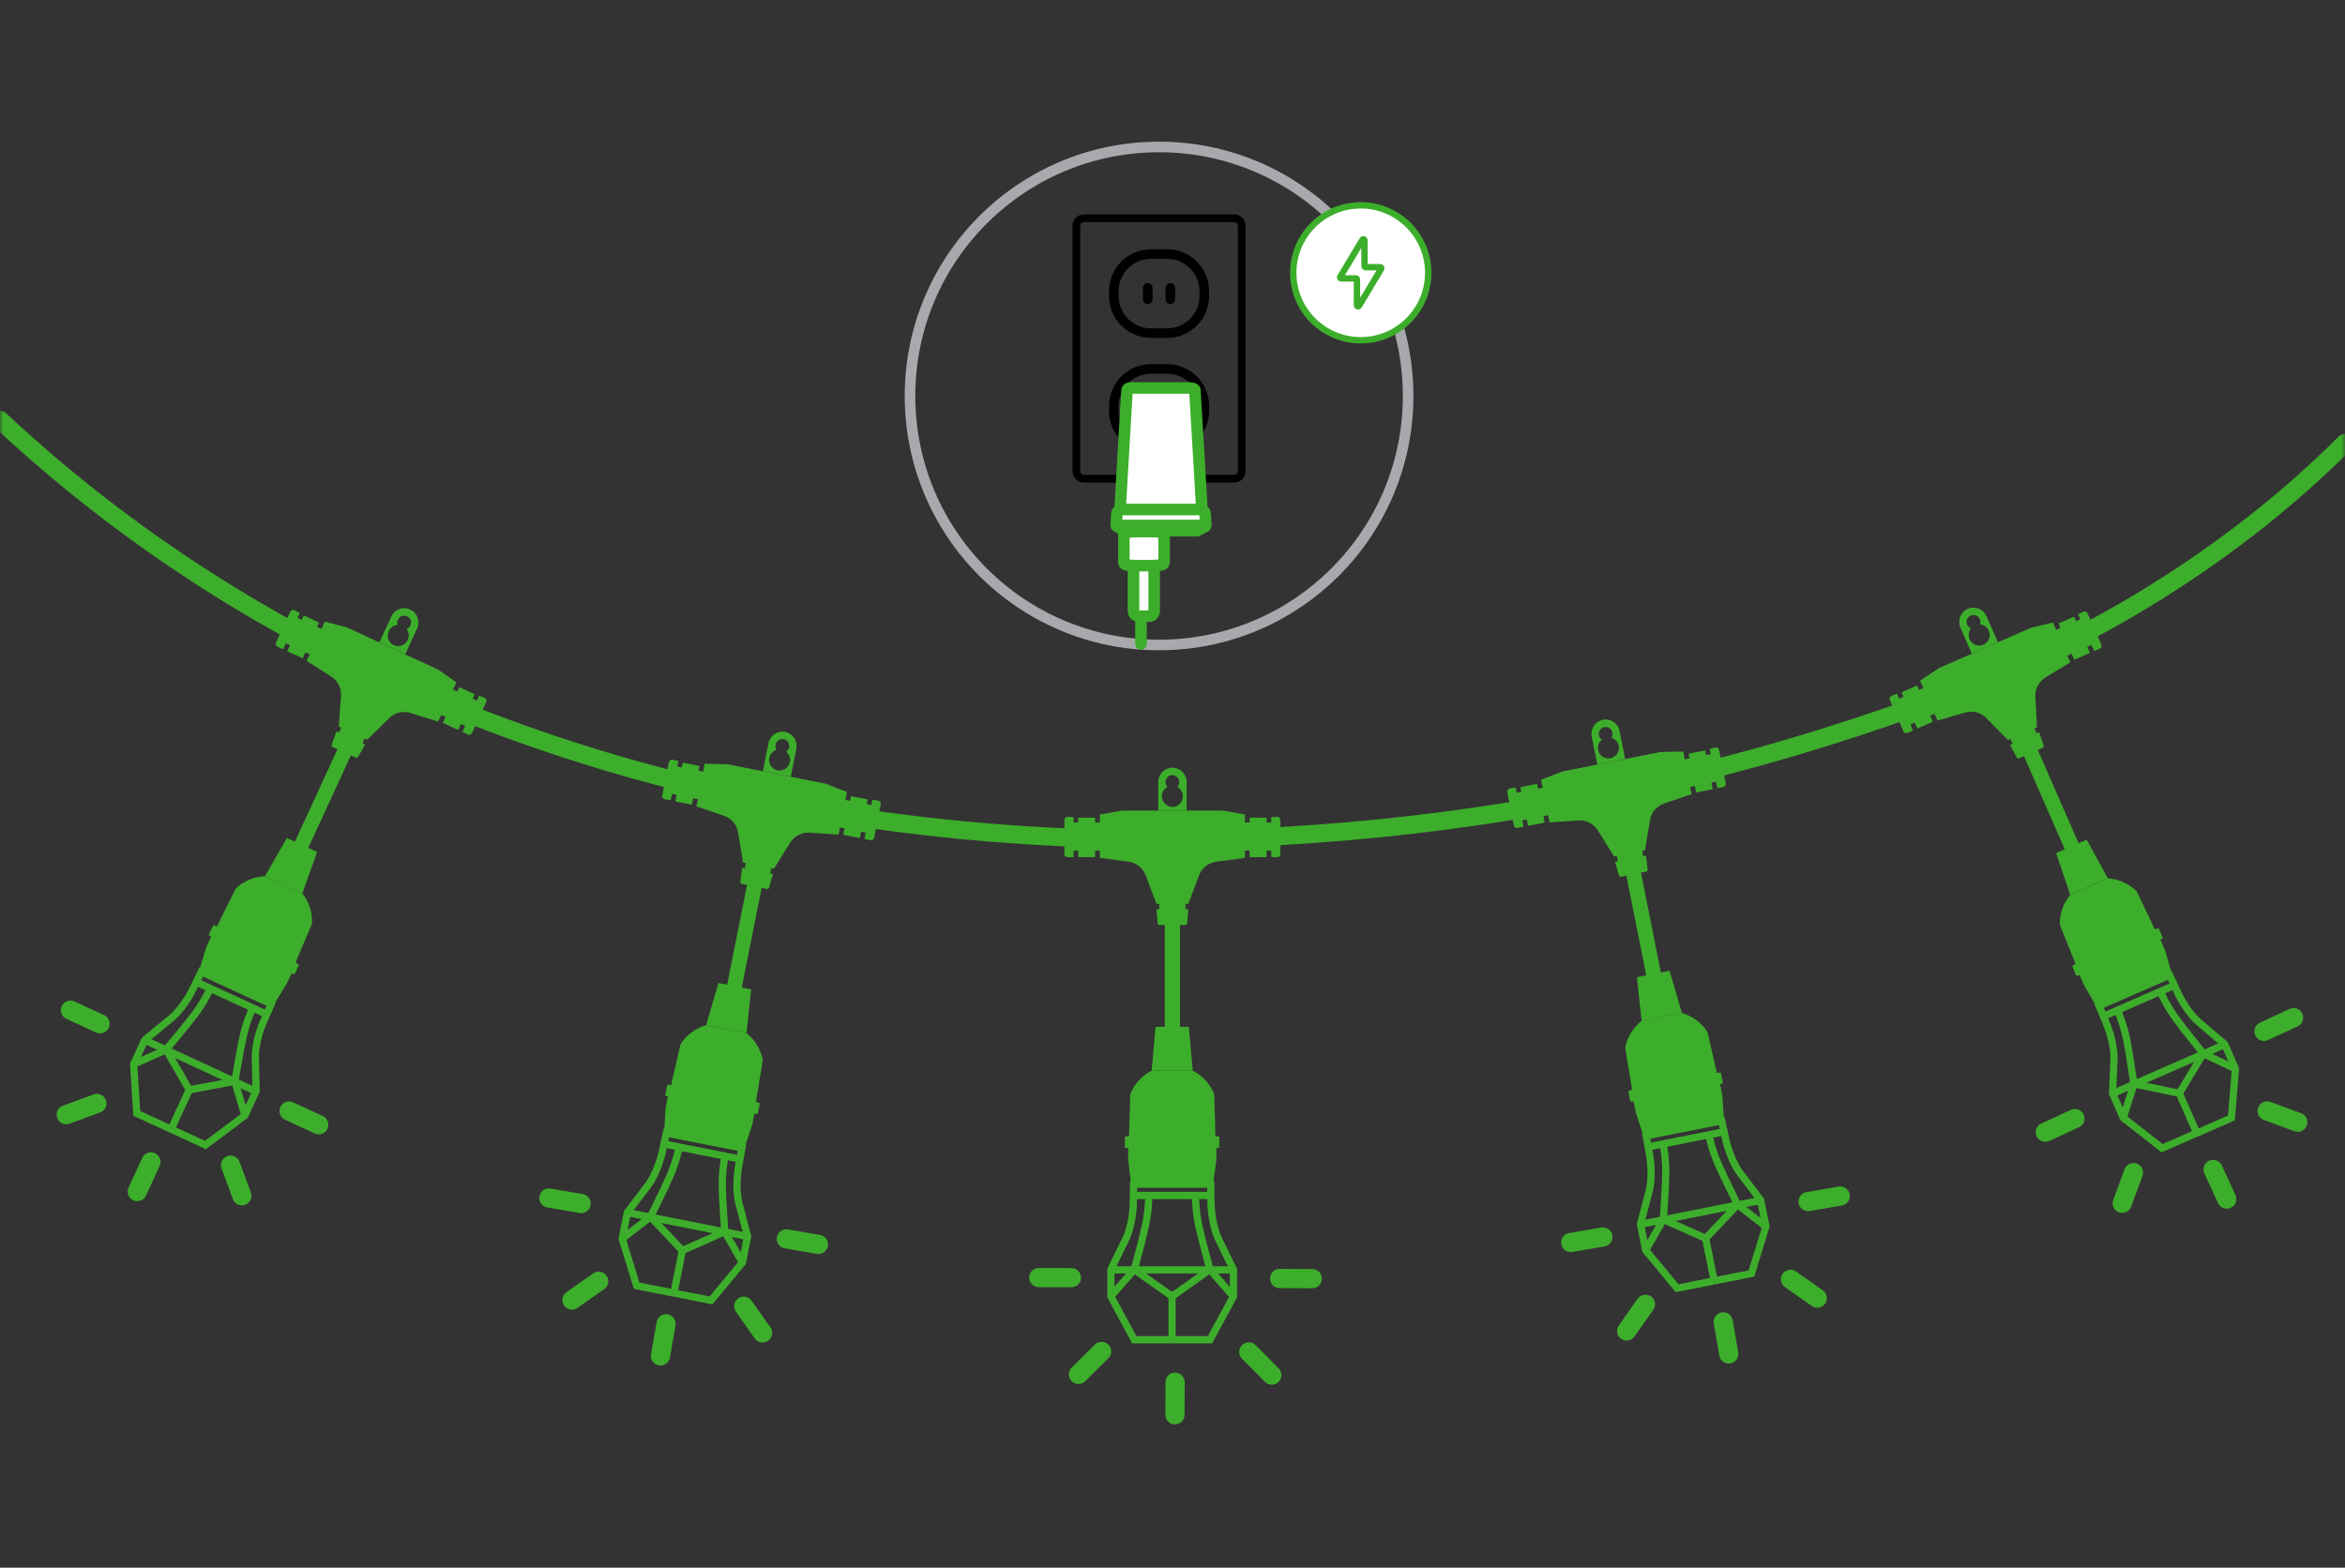 <svg width="335" height="224" viewBox="0 0 335 224" fill="none" xmlns="http://www.w3.org/2000/svg">
<rect x="0" y="0" width="335" height="224" fill="#333333" stroke="none"/>
<mask id="mask0_2522_9240" style="mask-type:alpha" maskUnits="userSpaceOnUse" x="0" y="0" width="335" height="224">
<rect width="335" height="224" rx="10" fill="#F8F8F8"/>
</mask>
<g mask="url(#mask0_2522_9240)">
<path d="M154.064 196.381L157.374 193.101" stroke="#3DAE2B" stroke-width="2.74" stroke-linecap="round" stroke-linejoin="round"/>
<path d="M167.852 202.16L167.871 197.491" stroke="#3DAE2B" stroke-width="2.74" stroke-linecap="round" stroke-linejoin="round"/>
<path d="M181.686 196.487L178.406 193.178" stroke="#3DAE2B" stroke-width="2.74" stroke-linecap="round" stroke-linejoin="round"/>
<path d="M187.466 182.701L182.806 182.681" stroke="#3DAE2B" stroke-width="2.74" stroke-linecap="round" stroke-linejoin="round"/>
<path d="M153.062 182.565L148.393 182.546" stroke="#3DAE2B" stroke-width="2.74" stroke-linecap="round" stroke-linejoin="round"/>
<path d="M232.376 190.178L235.068 186.367" stroke="#3DAE2B" stroke-width="2.74" stroke-linecap="round" stroke-linejoin="round"/>
<path d="M246.964 193.467L246.173 188.875" stroke="#3DAE2B" stroke-width="2.74" stroke-linecap="round" stroke-linejoin="round"/>
<path d="M259.603 185.489L255.792 182.797" stroke="#3DAE2B" stroke-width="2.74" stroke-linecap="round" stroke-linejoin="round"/>
<path d="M262.892 170.901L258.3 171.692" stroke="#3DAE2B" stroke-width="2.74" stroke-linecap="round" stroke-linejoin="round"/>
<path d="M228.991 176.748L224.389 177.539" stroke="#3DAE2B" stroke-width="2.74" stroke-linecap="round" stroke-linejoin="round"/>
<path d="M303.172 171.934L304.783 167.553" stroke="#3DAE2B" stroke-width="2.74" stroke-linecap="round" stroke-linejoin="round"/>
<path d="M318.106 171.335L316.157 167.1" stroke="#3DAE2B" stroke-width="2.74" stroke-linecap="round" stroke-linejoin="round"/>
<path d="M328.255 160.356L323.875 158.735" stroke="#3DAE2B" stroke-width="2.74" stroke-linecap="round" stroke-linejoin="round"/>
<path d="M327.657 145.412L323.422 147.37" stroke="#3DAE2B" stroke-width="2.74" stroke-linecap="round" stroke-linejoin="round"/>
<path d="M296.418 159.835L292.183 161.784" stroke="#3DAE2B" stroke-width="2.74" stroke-linecap="round" stroke-linejoin="round"/>
<path d="M108.943 190.457L106.251 186.646" stroke="#3DAE2B" stroke-width="2.74" stroke-linecap="round" stroke-linejoin="round"/>
<path d="M94.356 193.747L95.147 189.155" stroke="#3DAE2B" stroke-width="2.74" stroke-linecap="round" stroke-linejoin="round"/>
<path d="M81.716 185.759L85.527 183.077" stroke="#3DAE2B" stroke-width="2.74" stroke-linecap="round" stroke-linejoin="round"/>
<path d="M78.416 171.181L83.018 171.972" stroke="#3DAE2B" stroke-width="2.74" stroke-linecap="round" stroke-linejoin="round"/>
<path d="M112.329 177.018L116.921 177.809" stroke="#3DAE2B" stroke-width="2.74" stroke-linecap="round" stroke-linejoin="round"/>
<path d="M34.549 170.863L32.938 166.483" stroke="#3DAE2B" stroke-width="2.74" stroke-linecap="round" stroke-linejoin="round"/>
<path d="M19.614 170.265L21.563 166.029" stroke="#3DAE2B" stroke-width="2.74" stroke-linecap="round" stroke-linejoin="round"/>
<path d="M9.464 159.276L13.844 157.665" stroke="#3DAE2B" stroke-width="2.74" stroke-linecap="round" stroke-linejoin="round"/>
<path d="M10.062 144.341L14.298 146.29" stroke="#3DAE2B" stroke-width="2.74" stroke-linecap="round" stroke-linejoin="round"/>
<path d="M41.302 158.755L45.537 160.713" stroke="#3DAE2B" stroke-width="2.74" stroke-linecap="round" stroke-linejoin="round"/>
<path d="M0 60C73.111 128.422 187.784 133.371 277.74 99.488C298.975 91.49 318.907 79.382 335 63.29" stroke="#3DAE2B" stroke-width="2.58" stroke-linecap="round" stroke-linejoin="round"/>
<path d="M173.293 169.155L173.747 165.856L173.766 165.547V164.032L173.631 162.218L173.457 156.459L173.39 156.169C172.782 154.79 171.73 153.661 170.389 152.976H169.695H164.533C163.202 153.661 162.14 154.79 161.533 156.169L161.465 156.459L161.291 162.218L161.166 164.09V165.547L161.185 165.856L161.591 169.203L173.303 169.165L173.293 169.155Z" fill="#3DAE2B"/>
<path d="M168.575 148.017V132.368V132.175H169.279H169.375C169.482 132.175 169.568 132.088 169.578 131.982L169.607 131.799L169.761 129.918H169.395L169.356 129.792V129.146C169.916 129.146 169.752 129.165 169.752 129.165L170.07 128.326L170.34 127.612L171.295 125.074C171.44 124.698 171.652 124.341 171.932 124.052C171.99 123.994 172.048 123.936 172.106 123.888C172.569 123.473 173.138 123.203 173.746 123.126L174.653 123H174.74L177.846 122.585V121.534H178.521V122.479H180.943V121.534H181.609V122.431V122.479H182.496C182.728 122.479 182.911 122.296 182.911 122.064V122.045V117.539L182.892 117.115C182.892 116.883 182.67 116.719 182.448 116.719L181.609 116.748V117.53H180.943V116.835H178.521V117.53H177.846V116.382L174.778 115.841C174.691 115.822 174.605 115.822 174.518 115.822H167.591H167.378H160.451C160.364 115.822 160.278 115.822 160.191 115.841L157.123 116.382V117.53H156.447V116.835H154.026V117.53H153.36V116.748L152.521 116.719C152.289 116.719 152.077 116.883 152.077 117.115L152.058 117.539V122.064C152.058 122.296 152.241 122.479 152.472 122.479H153.36V121.534H154.026V122.479H156.447V121.534H157.123V122.585L160.229 122.99H160.316L161.223 123.126C161.831 123.203 162.41 123.473 162.863 123.888C162.921 123.946 162.979 123.994 163.037 124.052C163.317 124.351 163.529 124.698 163.674 125.074L164.629 127.612L164.899 128.326L165.217 129.165C165.217 129.165 165.063 129.146 165.613 129.146V129.792L165.574 129.918H165.208L165.362 131.799L165.391 131.982C165.401 132.088 165.487 132.175 165.593 132.175H165.69H166.394V148.007" fill="#3DAE2B"/>
<path d="M167.437 191.432H162.034L158.696 185.238V181.408L160.819 177.056C160.819 177.056 161.89 175.021 161.909 171.528L161.948 169.203H168.151H172.956L172.994 171.528C173.014 175.021 174.085 177.056 174.085 177.056L176.207 181.408V185.238L172.859 191.432H167.456" stroke="#3DAE2B" stroke-width="1.03" stroke-miterlimit="10"/>
<path d="M161.996 170.815H173.024" stroke="#3DAE2B" stroke-width="1.03" stroke-miterlimit="10"/>
<path d="M176.179 185.228L172.841 181.408" stroke="#3DAE2B" stroke-width="1.03" stroke-miterlimit="10"/>
<path d="M172.84 181.408L167.438 185.228" stroke="#3DAE2B" stroke-width="1.03" stroke-miterlimit="10"/>
<path d="M167.438 191.432V185.228" stroke="#3DAE2B" stroke-width="1.03" stroke-miterlimit="10"/>
<path d="M167.437 185.228L162.034 181.408" stroke="#3DAE2B" stroke-width="1.03" stroke-miterlimit="10"/>
<path d="M162.034 181.408L158.696 185.228" stroke="#3DAE2B" stroke-width="1.03" stroke-miterlimit="10"/>
<path d="M176.197 181.446H171.402H163.472H158.667" stroke="#3DAE2B" stroke-width="1.03" stroke-miterlimit="10"/>
<path d="M164.147 170.496C164.031 173.091 163.906 174.182 163.202 176.989L162.044 181.398" stroke="#3DAE2B" stroke-width="1.03" stroke-miterlimit="10"/>
<path d="M172.849 181.408L171.692 176.999C170.987 174.191 170.852 173.101 170.746 170.506" stroke="#3DAE2B" stroke-width="1.03" stroke-miterlimit="10"/>
<path d="M173.765 164.032H161.146L160.731 163.984L160.692 163.916V162.479L160.731 162.421L161.146 162.363H173.765L174.18 162.421V163.984L173.765 164.032Z" fill="#3DAE2B"/>
<path d="M170.388 152.985L169.838 146.724H165.082L164.522 152.985H170.388Z" fill="#3DAE2B"/>
<path d="M167.496 109.696C166.377 109.696 165.46 110.612 165.46 111.751V115.803H169.522V111.751C169.522 110.622 168.615 109.696 167.496 109.696ZM168.2 115.118C167.467 115.513 166.56 115.234 166.164 114.491C165.769 113.748 166.048 112.831 166.782 112.445C166.405 112.06 166.405 111.442 166.782 111.056C167.158 110.661 167.785 110.651 168.171 111.037C168.557 111.423 168.567 112.05 168.19 112.445C168.451 112.59 168.673 112.802 168.808 113.073C169.194 113.815 168.924 114.732 168.19 115.118H168.2Z" fill="#3DAE2B"/>
<path d="M246.269 160.038L246.067 156.709L246.028 156.401L245.729 154.915L245.237 153.169L243.944 147.554L243.819 147.284C242.96 146.049 241.696 145.151 240.259 144.737L239.574 144.872L234.509 145.875C233.332 146.801 232.512 148.113 232.193 149.589V149.888L233.139 155.571L233.38 157.433L233.66 158.861L233.747 159.16L234.798 162.363L246.279 160.038H246.269Z" fill="#3DAE2B"/>
<path d="M237.519 140.221L234.461 124.872L234.422 124.688L235.117 124.553L235.204 124.534C235.31 124.515 235.377 124.418 235.368 124.312V124.129L235.146 122.257L235.059 122.276L234.789 122.334L234.721 122.219L234.606 121.63V121.582C235.146 121.476 234.992 121.524 234.992 121.524L235.136 120.636L235.262 119.884L235.706 117.202C235.773 116.797 235.918 116.42 236.13 116.073C236.169 116.005 236.217 115.938 236.265 115.88C236.632 115.378 237.143 115.012 237.732 114.809L238.6 114.51L238.687 114.481L241.658 113.478L241.456 112.445L242.121 112.31L242.305 113.236L244.678 112.764L244.495 111.838L245.151 111.702L245.324 112.58V112.619L246.212 112.445C246.434 112.397 246.579 112.185 246.54 111.953V111.934L245.662 107.515L245.566 107.1C245.517 106.879 245.276 106.763 245.054 106.801L244.234 106.994L244.389 107.766L243.732 107.901L243.597 107.226L241.224 107.699L241.359 108.374L240.693 108.509L240.472 107.38L237.355 107.448C237.268 107.448 237.182 107.457 237.095 107.477L230.303 108.827L230.09 108.866L223.298 110.217C223.212 110.236 223.134 110.255 223.048 110.294L220.153 111.423L220.375 112.551L219.709 112.687L219.574 112.011L217.201 112.484L217.336 113.159L216.68 113.294L216.526 112.523L215.696 112.658C215.474 112.706 215.291 112.899 215.329 113.13L215.397 113.545L216.275 117.964V117.983C216.323 118.205 216.545 118.359 216.767 118.311L217.645 118.138V118.099L217.462 117.221L218.118 117.086L218.301 118.012L220.674 117.539L220.491 116.613L221.157 116.478L221.359 117.51L224.485 117.298H224.572L225.488 117.231C226.106 117.192 226.723 117.337 227.254 117.665C227.322 117.703 227.389 117.752 227.457 117.8C227.785 118.031 228.064 118.33 228.277 118.678L229.714 120.984L230.119 121.63L230.592 122.392C230.592 122.392 230.428 122.412 230.978 122.296V122.344L231.104 122.932L231.084 123.068L230.814 123.125L230.727 123.145L231.248 124.959L231.316 125.132C231.345 125.238 231.451 125.296 231.557 125.277L231.644 125.258L232.338 125.123L232.377 125.306L235.435 140.655" fill="#3DAE2B"/>
<path d="M244.88 183.019L239.584 184.071L235.097 178.648L234.354 174.895L235.589 170.216C235.589 170.216 236.236 168.007 235.58 164.582L235.165 162.295L239.873 161.36L241.253 161.09L245.961 160.154L246.453 162.431C247.157 165.846 248.595 167.64 248.595 167.64L251.528 171.49L252.27 175.243L250.206 181.967L244.909 183.019" stroke="#3DAE2B" stroke-width="1.03" stroke-miterlimit="10"/>
<path d="M235.521 163.858L246.337 161.707" stroke="#3DAE2B" stroke-width="1.03" stroke-miterlimit="10"/>
<path d="M252.241 175.243L248.218 172.136" stroke="#3DAE2B" stroke-width="1.03" stroke-miterlimit="10"/>
<path d="M248.218 172.136L243.664 176.941" stroke="#3DAE2B" stroke-width="1.03" stroke-miterlimit="10"/>
<path d="M244.88 183.019L243.664 176.941" stroke="#3DAE2B" stroke-width="1.03" stroke-miterlimit="10"/>
<path d="M243.665 176.941L237.625 174.249" stroke="#3DAE2B" stroke-width="1.03" stroke-miterlimit="10"/>
<path d="M237.625 174.249L235.088 178.649" stroke="#3DAE2B" stroke-width="1.03" stroke-miterlimit="10"/>
<path d="M251.527 171.519L246.819 172.455L239.033 174.008L234.325 174.944" stroke="#3DAE2B" stroke-width="1.03" stroke-miterlimit="10"/>
<path d="M237.567 163.135C237.963 165.701 238.05 166.801 237.905 169.686L237.625 174.24" stroke="#3DAE2B" stroke-width="1.03" stroke-miterlimit="10"/>
<path d="M248.227 172.136L246.23 168.036C244.995 165.421 244.648 164.379 244.03 161.852" stroke="#3DAE2B" stroke-width="1.03" stroke-miterlimit="10"/>
<path d="M245.738 154.915L233.36 157.385L232.945 157.414L232.897 157.356L232.617 155.947L232.646 155.88L233.042 155.745L245.41 153.285L245.825 153.256L246.134 154.79L245.738 154.915Z" fill="#3DAE2B"/>
<path d="M240.268 144.737L238.503 138.707L233.843 139.633L234.518 145.885L240.268 144.737Z" fill="#3DAE2B"/>
<path d="M228.981 102.846C227.881 103.068 227.167 104.139 227.389 105.258L228.18 109.233L232.165 108.442L231.393 104.583L231.374 104.457C231.152 103.348 230.081 102.624 228.981 102.846ZM230.727 108.027C230.09 108.557 229.135 108.461 228.614 107.815C228.093 107.168 228.18 106.213 228.827 105.682C228.383 105.374 228.267 104.775 228.556 104.322C228.856 103.859 229.463 103.734 229.917 104.033C230.37 104.332 230.505 104.949 230.206 105.412C230.496 105.499 230.746 105.673 230.939 105.904C231.47 106.551 231.374 107.506 230.727 108.036V108.027Z" fill="#3DAE2B"/>
<path d="M310.253 139.151L309.346 135.947L309.24 135.658L308.632 134.269L307.773 132.667L305.304 127.467L305.12 127.226C304.011 126.203 302.593 125.595 301.097 125.509L300.46 125.788L295.733 127.863C294.788 129.02 294.267 130.477 294.267 131.992L294.324 132.291L296.476 137.636L297.113 139.401L297.701 140.733L297.846 141.003L299.554 143.907L310.263 139.17L310.253 139.151Z" fill="#3DAE2B"/>
<path d="M297.461 121.669L291.189 107.332L291.112 107.158L291.759 106.879L291.845 106.84C291.942 106.801 291.99 106.686 291.961 106.58L291.913 106.396L291.305 104.611L291.228 104.65L290.977 104.766L290.89 104.669L290.649 104.119L290.63 104.081C291.141 103.859 290.996 103.936 290.996 103.936L290.948 103.039L290.91 102.277L290.765 99.566C290.746 99.16 290.804 98.755 290.939 98.369C290.968 98.292 290.996 98.225 291.025 98.147C291.276 97.578 291.701 97.105 292.222 96.787L293.003 96.314L293.08 96.266L295.762 94.645L295.338 93.68L295.955 93.41L296.332 94.269L298.551 93.295L298.174 92.436L298.782 92.166L299.139 92.986L299.159 93.024L299.979 92.668C300.191 92.581 300.287 92.33 300.191 92.118V92.098L298.377 87.969L298.194 87.593C298.097 87.38 297.837 87.323 297.625 87.409L296.862 87.766L297.181 88.48L296.573 88.751L296.293 88.114L294.074 89.088L294.354 89.725L293.736 89.995L293.273 88.943L290.244 89.677C290.157 89.696 290.08 89.725 290.003 89.763L283.655 92.542L283.462 92.629L277.113 95.407C277.036 95.446 276.959 95.485 276.882 95.533L274.296 97.26L274.759 98.311L274.142 98.582L273.862 97.945L271.643 98.919L271.923 99.556L271.315 99.826L270.997 99.112L270.215 99.431C270.003 99.527 269.868 99.759 269.964 99.971L270.119 100.366L271.923 104.496V104.515C272.019 104.727 272.27 104.824 272.473 104.727L273.293 104.37L273.274 104.332L272.917 103.512L273.524 103.241L273.901 104.1L276.12 103.126L275.743 102.267L276.361 101.997L276.785 102.962L279.795 102.084L279.882 102.064L280.76 101.814C281.358 101.64 281.985 101.659 282.574 101.852C282.651 101.881 282.728 101.91 282.796 101.939C283.172 102.103 283.51 102.335 283.79 102.624L285.69 104.563L286.221 105.113L286.848 105.76C286.848 105.76 286.694 105.808 287.205 105.586L287.224 105.624L287.465 106.174V106.309L287.224 106.425L287.147 106.464L288.044 108.123L288.15 108.278C288.199 108.374 288.314 108.413 288.411 108.364L288.498 108.326L289.144 108.046L289.221 108.22L295.492 122.556" fill="#3DAE2B"/>
<path d="M313.824 161.89L308.874 164.061L303.327 159.729L301.793 156.217L301.996 151.384C301.996 151.384 302.16 149.088 300.77 145.885L299.873 143.733L304.272 141.813L305.556 141.254L309.955 139.334L310.92 141.447C312.338 144.64 314.132 146.078 314.132 146.078L317.818 149.213L319.352 152.725L318.773 159.739L313.824 161.91" stroke="#3DAE2B" stroke-width="1.03" stroke-miterlimit="10"/>
<path d="M300.567 145.19L310.678 140.761" stroke="#3DAE2B" stroke-width="1.03" stroke-miterlimit="10"/>
<path d="M319.352 152.715L314.75 150.545" stroke="#3DAE2B" stroke-width="1.03" stroke-miterlimit="10"/>
<path d="M314.748 150.545L311.333 156.217" stroke="#3DAE2B" stroke-width="1.03" stroke-miterlimit="10"/>
<path d="M313.822 161.89L311.333 156.217" stroke="#3DAE2B" stroke-width="1.03" stroke-miterlimit="10"/>
<path d="M311.334 156.218L304.851 154.876" stroke="#3DAE2B" stroke-width="1.03" stroke-miterlimit="10"/>
<path d="M304.852 154.876L303.327 159.729" stroke="#3DAE2B" stroke-width="1.03" stroke-miterlimit="10"/>
<path d="M317.846 149.232L313.456 151.162L306.182 154.346L301.792 156.266" stroke="#3DAE2B" stroke-width="1.03" stroke-miterlimit="10"/>
<path d="M302.409 144.042C303.345 146.464 303.663 147.515 304.146 150.371L304.85 154.876" stroke="#3DAE2B" stroke-width="1.03" stroke-miterlimit="10"/>
<path d="M314.759 150.545L311.922 146.965C310.157 144.679 309.597 143.733 308.449 141.398" stroke="#3DAE2B" stroke-width="1.03" stroke-miterlimit="10"/>
<path d="M308.632 134.259L297.074 139.314L296.679 139.44L296.611 139.392L296.042 138.08L296.052 138.002L296.409 137.79L307.967 132.735L308.362 132.619L308.989 134.047L308.632 134.259Z" fill="#3DAE2B"/>
<path d="M301.117 125.489L298.097 119.98L293.736 121.891L295.733 127.843L301.117 125.489Z" fill="#3DAE2B"/>
<path d="M281.107 86.994C280.075 87.448 279.612 88.654 280.066 89.686L281.696 93.4L285.41 91.77L283.838 88.171L283.79 88.056C283.336 87.014 282.13 86.541 281.107 86.994ZM283.925 91.674C283.413 92.33 282.468 92.436 281.812 91.915C281.156 91.394 281.04 90.439 281.561 89.792C281.069 89.59 280.818 89.02 281.001 88.519C281.194 88.007 281.764 87.747 282.275 87.94C282.786 88.133 283.047 88.712 282.854 89.223C283.153 89.242 283.433 89.358 283.674 89.551C284.33 90.072 284.446 91.027 283.925 91.674Z" fill="#3DAE2B"/>
<path d="M94.876 161.784L95.079 158.456L95.117 158.147L95.416 156.661L95.908 154.915L97.201 149.3L97.326 149.03C98.185 147.795 99.449 146.898 100.886 146.483L101.571 146.618L106.637 147.621C107.814 148.547 108.634 149.86 108.952 151.336V151.635L108.006 157.317L107.765 159.179L107.486 160.607L107.399 160.906L106.347 164.109L94.866 161.784H94.876Z" fill="#3DAE2B"/>
<path d="M103.627 141.968L106.686 126.618L106.724 126.435L106.03 126.3L105.943 126.28C105.837 126.261 105.769 126.165 105.779 126.058V125.875L106.001 124.003L106.088 124.023L106.358 124.081L106.425 123.965L106.541 123.376V123.328C106.001 123.222 106.155 123.27 106.155 123.27L106.01 122.383L105.885 121.63L105.441 118.948C105.374 118.543 105.229 118.167 105.017 117.819C104.978 117.752 104.93 117.684 104.882 117.626C104.515 117.125 104.004 116.758 103.415 116.555L102.547 116.256L102.46 116.227L99.489 115.224L99.691 114.192L99.025 114.057L98.842 114.983L96.469 114.51L96.652 113.584L95.996 113.449L95.822 114.327V114.365L94.935 114.192C94.713 114.143 94.568 113.931 94.607 113.7V113.68L95.485 109.262L95.581 108.847C95.629 108.625 95.871 108.509 96.093 108.548L96.913 108.741L96.758 109.513L97.414 109.648L97.549 108.972L99.923 109.445L99.788 110.12L100.453 110.255L100.675 109.127L103.792 109.194C103.878 109.194 103.965 109.204 104.052 109.223L110.844 110.574L111.056 110.612L117.848 111.963C117.935 111.982 118.012 112.002 118.099 112.04L120.993 113.169L120.772 114.298L121.437 114.433L121.572 113.758L123.946 114.23L123.811 114.906L124.467 115.041L124.621 114.269L125.451 114.404C125.673 114.452 125.856 114.645 125.817 114.877L125.75 115.292L124.872 119.71V119.73C124.824 119.951 124.602 120.106 124.38 120.058L123.502 119.884V119.845L123.685 118.967L123.029 118.832L122.846 119.758L120.473 119.286L120.656 118.36L119.99 118.224L119.788 119.257L116.662 119.045H116.575L115.658 118.977C115.041 118.938 114.423 119.083 113.893 119.411C113.825 119.45 113.758 119.498 113.69 119.546C113.362 119.778 113.082 120.077 112.87 120.424L111.433 122.73L111.027 123.376L110.555 124.139C110.555 124.139 110.719 124.158 110.169 124.042V124.09L110.043 124.679L110.063 124.814L110.333 124.872L110.42 124.891L109.899 126.705L109.831 126.879C109.802 126.985 109.696 127.043 109.59 127.023L109.503 127.004L108.808 126.869L108.77 127.052L105.711 142.402" fill="#3DAE2B"/>
<path d="M96.275 184.765L101.572 185.817L106.058 180.395L106.801 176.642L105.566 171.963C105.566 171.963 104.919 169.753 105.575 166.328L105.99 164.042L101.282 163.106L99.903 162.836L95.194 161.9L94.702 164.177C93.998 167.592 92.561 169.387 92.561 169.387L89.628 173.236L88.885 176.989L90.949 183.714L96.246 184.765" stroke="#3DAE2B" stroke-width="1.03" stroke-miterlimit="10"/>
<path d="M105.633 165.605L94.817 163.453" stroke="#3DAE2B" stroke-width="1.03" stroke-miterlimit="10"/>
<path d="M88.904 176.979L92.927 173.873" stroke="#3DAE2B" stroke-width="1.03" stroke-miterlimit="10"/>
<path d="M92.928 173.873L97.481 178.687" stroke="#3DAE2B" stroke-width="1.03" stroke-miterlimit="10"/>
<path d="M96.275 184.765L97.481 178.687" stroke="#3DAE2B" stroke-width="1.03" stroke-miterlimit="10"/>
<path d="M97.481 178.687L103.531 175.986" stroke="#3DAE2B" stroke-width="1.03" stroke-miterlimit="10"/>
<path d="M103.53 175.986L106.058 180.395" stroke="#3DAE2B" stroke-width="1.03" stroke-miterlimit="10"/>
<path d="M89.628 173.265L94.326 174.201L102.112 175.745L106.82 176.69" stroke="#3DAE2B" stroke-width="1.03" stroke-miterlimit="10"/>
<path d="M103.588 164.881C103.192 167.447 103.105 168.547 103.25 171.432L103.53 175.986" stroke="#3DAE2B" stroke-width="1.03" stroke-miterlimit="10"/>
<path d="M92.928 173.873L94.925 169.773C96.16 167.158 96.507 166.116 97.124 163.588" stroke="#3DAE2B" stroke-width="1.03" stroke-miterlimit="10"/>
<path d="M95.417 156.661L107.786 159.121L108.2 159.15L108.258 159.092L108.538 157.693L108.509 157.616L108.114 157.481L95.735 155.021L95.321 154.992L95.022 156.526L95.417 156.661Z" fill="#3DAE2B"/>
<path d="M100.877 146.473L102.642 140.453L107.312 141.379L106.637 147.621L100.877 146.473Z" fill="#3DAE2B"/>
<path d="M109.773 106.203L109.753 106.329L108.981 110.188L112.966 110.979L113.757 107.004C113.979 105.894 113.265 104.814 112.165 104.592C111.065 104.37 109.994 105.094 109.773 106.203ZM110.207 107.631C110.4 107.4 110.651 107.226 110.94 107.139C110.641 106.676 110.776 106.068 111.229 105.759C111.683 105.451 112.3 105.586 112.59 106.049C112.879 106.502 112.763 107.1 112.32 107.409C112.956 107.94 113.053 108.895 112.532 109.541C112.001 110.188 111.056 110.284 110.419 109.754C109.782 109.223 109.686 108.268 110.207 107.621V107.631Z" fill="#3DAE2B"/>
<path d="M28.452 138.678L29.427 135.484L29.533 135.195L30.169 133.825L31.057 132.233L33.623 127.081L33.807 126.84C34.935 125.836 36.363 125.258 37.868 125.2L38.505 125.489L43.194 127.65C44.12 128.827 44.612 130.294 44.583 131.799L44.525 132.098L42.277 137.395L41.612 139.15L41.004 140.472L40.85 140.742L39.084 143.608L28.462 138.668L28.452 138.678Z" fill="#3DAE2B"/>
<path d="M41.581 121.447L48.131 107.236L48.209 107.062L47.572 106.763L47.485 106.724C47.389 106.676 47.34 106.57 47.379 106.464L47.427 106.281L48.074 104.505L48.151 104.544L48.402 104.66L48.488 104.563L48.739 104.013L48.759 103.975C48.257 103.743 48.392 103.82 48.392 103.82L48.459 102.923L48.517 102.161L48.71 99.45C48.739 99.045 48.691 98.639 48.566 98.254C48.537 98.176 48.508 98.099 48.479 98.032C48.238 97.462 47.823 96.98 47.302 96.652L46.53 96.16L46.453 96.112L43.8 94.443L44.243 93.488L43.636 93.208L43.24 94.066L41.04 93.053L41.436 92.195L40.828 91.915L40.452 92.735L40.432 92.774L39.622 92.397C39.419 92.301 39.323 92.05 39.419 91.847V91.828L41.31 87.737L41.503 87.361C41.6 87.149 41.87 87.101 42.073 87.197L42.825 87.573L42.497 88.287L43.105 88.567L43.394 87.94L45.594 88.953L45.305 89.58L45.913 89.86L46.395 88.818L49.405 89.609C49.492 89.628 49.569 89.657 49.646 89.696L55.937 92.6L56.13 92.687L62.42 95.591C62.497 95.629 62.574 95.668 62.642 95.716L65.198 97.491L64.716 98.533L65.324 98.813L65.613 98.186L67.813 99.199L67.523 99.826L68.131 100.106L68.459 99.392L69.231 99.72C69.434 99.817 69.569 100.058 69.472 100.26L69.308 100.646L67.427 104.737V104.756C67.321 104.968 67.08 105.055 66.867 104.959L66.057 104.583L66.076 104.544L66.453 103.724L65.845 103.444L65.449 104.303L63.249 103.29L63.645 102.431L63.037 102.151L62.593 103.106L59.603 102.171L59.516 102.142L58.638 101.871C58.049 101.688 57.413 101.688 56.824 101.871C56.747 101.891 56.67 101.92 56.602 101.949C56.226 102.103 55.888 102.325 55.599 102.614L53.66 104.525L53.11 105.065L52.473 105.692C52.473 105.692 52.627 105.74 52.116 105.509L52.097 105.547L51.846 106.097L51.827 106.232L52.077 106.348L52.155 106.387L51.228 108.027L51.122 108.181C51.064 108.278 50.949 108.316 50.852 108.268L50.765 108.229L50.129 107.93L50.051 108.104L43.501 122.315" fill="#3DAE2B"/>
<path d="M24.447 161.35L29.358 163.608L34.983 159.382L36.584 155.909L36.478 151.065C36.478 151.065 36.362 148.769 37.809 145.595L38.745 143.463L34.385 141.456L33.111 140.868L28.75 138.861L27.737 140.955C26.261 144.119 24.438 145.518 24.438 145.518L20.694 148.586L19.093 152.069L19.537 159.092L24.447 161.35Z" stroke="#3DAE2B" stroke-width="1.03" stroke-miterlimit="10"/>
<path d="M38.021 144.9L27.997 140.289" stroke="#3DAE2B" stroke-width="1.03" stroke-miterlimit="10"/>
<path d="M19.102 152.059L23.733 149.985" stroke="#3DAE2B" stroke-width="1.03" stroke-miterlimit="10"/>
<path d="M23.733 149.985L27.043 155.725" stroke="#3DAE2B" stroke-width="1.03" stroke-miterlimit="10"/>
<path d="M24.447 161.35L27.043 155.725" stroke="#3DAE2B" stroke-width="1.03" stroke-miterlimit="10"/>
<path d="M27.042 155.725L33.545 154.51" stroke="#3DAE2B" stroke-width="1.03" stroke-miterlimit="10"/>
<path d="M33.545 154.51L34.982 159.382" stroke="#3DAE2B" stroke-width="1.03" stroke-miterlimit="10"/>
<path d="M20.665 148.615L25.016 150.622L32.223 153.95L36.584 155.957" stroke="#3DAE2B" stroke-width="1.03" stroke-miterlimit="10"/>
<path d="M36.198 143.724C35.214 146.126 34.876 147.177 34.346 150.014L33.555 154.51" stroke="#3DAE2B" stroke-width="1.03" stroke-miterlimit="10"/>
<path d="M23.733 149.985L26.637 146.464C28.451 144.216 29.03 143.28 30.217 140.964" stroke="#3DAE2B" stroke-width="1.03" stroke-miterlimit="10"/>
<path d="M30.169 133.825L41.62 139.102L42.016 139.228L42.084 139.189L42.691 137.887L42.672 137.809L42.325 137.588L30.863 132.31L30.468 132.185L29.811 133.603L30.169 133.825Z" fill="#3DAE2B"/>
<path d="M37.857 125.2L40.983 119.749L45.306 121.736L43.193 127.65L37.857 125.2Z" fill="#3DAE2B"/>
<path d="M55.899 88.104L55.851 88.22L54.201 91.79L57.887 93.487L59.585 89.802C60.057 88.77 59.614 87.554 58.601 87.091C57.578 86.618 56.372 87.072 55.899 88.104ZM55.986 89.599C56.227 89.416 56.507 89.31 56.806 89.291C56.623 88.77 56.893 88.21 57.414 88.027C57.935 87.844 58.494 88.114 58.668 88.625C58.842 89.127 58.591 89.686 58.089 89.889C58.591 90.555 58.456 91.5 57.79 92.011C57.124 92.523 56.179 92.388 55.687 91.732C55.195 91.076 55.32 90.12 55.986 89.609V89.599Z" fill="#3DAE2B"/>
</g>
<path d="M165.58 92.16C185.23 92.16 201.16 76.23 201.16 56.58C201.16 36.93 185.23 21 165.58 21C145.93 21 130 36.93 130 56.58C130 76.23 145.93 92.16 165.58 92.16Z" stroke="#A7A9AC" stroke-width="1.51" stroke-linecap="round" stroke-linejoin="round"/>
<path d="M194.39 48.62C199.714 48.62 204.03 44.304 204.03 38.98C204.03 33.656 199.714 29.34 194.39 29.34C189.066 29.34 184.75 33.656 184.75 38.98C184.75 44.304 189.066 48.62 194.39 48.62Z" fill="white" stroke="#3DAE2B" stroke-width="0.91" stroke-linecap="round" stroke-linejoin="round"/>
<path d="M197.18 38.18H195.08C195 38.18 194.93 38.11 194.93 38.03V34.34C194.93 34.18 194.72 34.13 194.64 34.26L191.47 39.55C191.41 39.65 191.48 39.78 191.6 39.78H193.7C193.78 39.78 193.85 39.85 193.85 39.93V43.62C193.85 43.78 194.06 43.83 194.14 43.7L197.31 38.41C197.37 38.31 197.3 38.18 197.18 38.18Z" fill="white" stroke="#3DAE2B" stroke-width="0.91" stroke-linecap="round" stroke-linejoin="round"/>
<path d="M153.761 32.31C153.761 31.69 154.241 31.19 154.821 31.19H176.331C176.921 31.19 177.391 31.69 177.391 32.31V67.28C177.391 67.9 176.911 68.4 176.331 68.4H154.821C154.231 68.4 153.761 67.9 153.761 67.28V32.31Z" stroke="black" stroke-width="1.1" stroke-linecap="round" stroke-linejoin="round"/>
<path d="M163.96 41.14V42.76" stroke="black" stroke-width="1.37" stroke-linecap="round" stroke-linejoin="round"/>
<path d="M167.19 41.14V42.76" stroke="black" stroke-width="1.37" stroke-linecap="round" stroke-linejoin="round"/>
<path d="M166.74 36.3H164.42C161.493 36.3 159.12 38.673 159.12 41.6V42.3C159.12 45.227 161.493 47.6 164.42 47.6H166.74C169.667 47.6 172.04 45.227 172.04 42.3V41.6C172.04 38.673 169.667 36.3 166.74 36.3Z" stroke="black" stroke-width="1.37" stroke-linecap="round" stroke-linejoin="round"/>
<path d="M163.96 57.56V59.18" stroke="black" stroke-width="1.37" stroke-linecap="round" stroke-linejoin="round"/>
<path d="M167.19 57.56V59.18" stroke="black" stroke-width="1.37" stroke-linecap="round" stroke-linejoin="round"/>
<path d="M166.74 52.72H164.42C161.493 52.72 159.12 55.093 159.12 58.02V58.72C159.12 61.647 161.493 64.02 164.42 64.02H166.74C169.667 64.02 172.04 61.647 172.04 58.72V58.02C172.04 55.093 169.667 52.72 166.74 52.72Z" stroke="black" stroke-width="1.37" stroke-linecap="round" stroke-linejoin="round"/>
<path d="M165.191 75.83H160.701L159.521 75.21C159.391 75.09 159.471 74.77 159.471 74.77L159.561 73.38C159.591 73 160.011 72.82 160.011 72.82C160.011 72.82 160.961 56.14 161.021 55.72C161.071 55.32 162.061 55.44 162.061 55.44H165.291H165.531H169.651C169.651 55.44 170.661 55.39 170.691 55.72C170.731 56.15 171.701 72.82 171.701 72.82C171.701 72.82 172.121 72.99 172.151 73.38L172.241 74.77C172.241 74.77 172.291 75.05 172.191 75.21L171.011 75.83H165.191Z" fill="white" stroke="#3DAE2B" stroke-width="1.65" stroke-linecap="round" stroke-linejoin="round"/>
<path d="M160.021 72.8H171.591" stroke="#3DAE2B" stroke-width="1.65" stroke-linecap="round" stroke-linejoin="round"/>
<path d="M159.53 75.09H172.21" stroke="#3DAE2B" stroke-width="1.65" stroke-linecap="round" stroke-linejoin="round"/>
<path d="M164.161 80.34H162.651C162.253 80.34 161.931 80.662 161.931 81.06V87.32C161.931 87.718 162.253 88.04 162.651 88.04H164.161C164.558 88.04 164.881 87.718 164.881 87.32V81.06C164.881 80.662 164.558 80.34 164.161 80.34Z" fill="white" stroke="#3DAE2B" stroke-width="1.65" stroke-linecap="round" stroke-linejoin="round"/>
<path d="M166.3 76.94V76.45C166.3 76.45 166.32 76.13 165.92 76.05C165.37 75.94 163.6 75.95 163.6 75.95H163.41C163.41 75.95 161.48 75.95 160.93 76.05C160.53 76.13 160.55 76.45 160.55 76.45V76.94V79.84V80.33C160.55 80.33 160.53 80.65 160.93 80.73C161.48 80.84 163.41 80.83 163.41 80.83H163.6C163.6 80.83 165.37 80.83 165.92 80.73C166.32 80.65 166.3 80.33 166.3 80.33V76.95V76.94Z" fill="white" stroke="#3DAE2B" stroke-width="1.65" stroke-linecap="round" stroke-linejoin="round"/>
<path d="M163 89L163 92" stroke="#3DAE2B" stroke-width="1.65" stroke-linecap="round" stroke-linejoin="round"/>
</svg>
